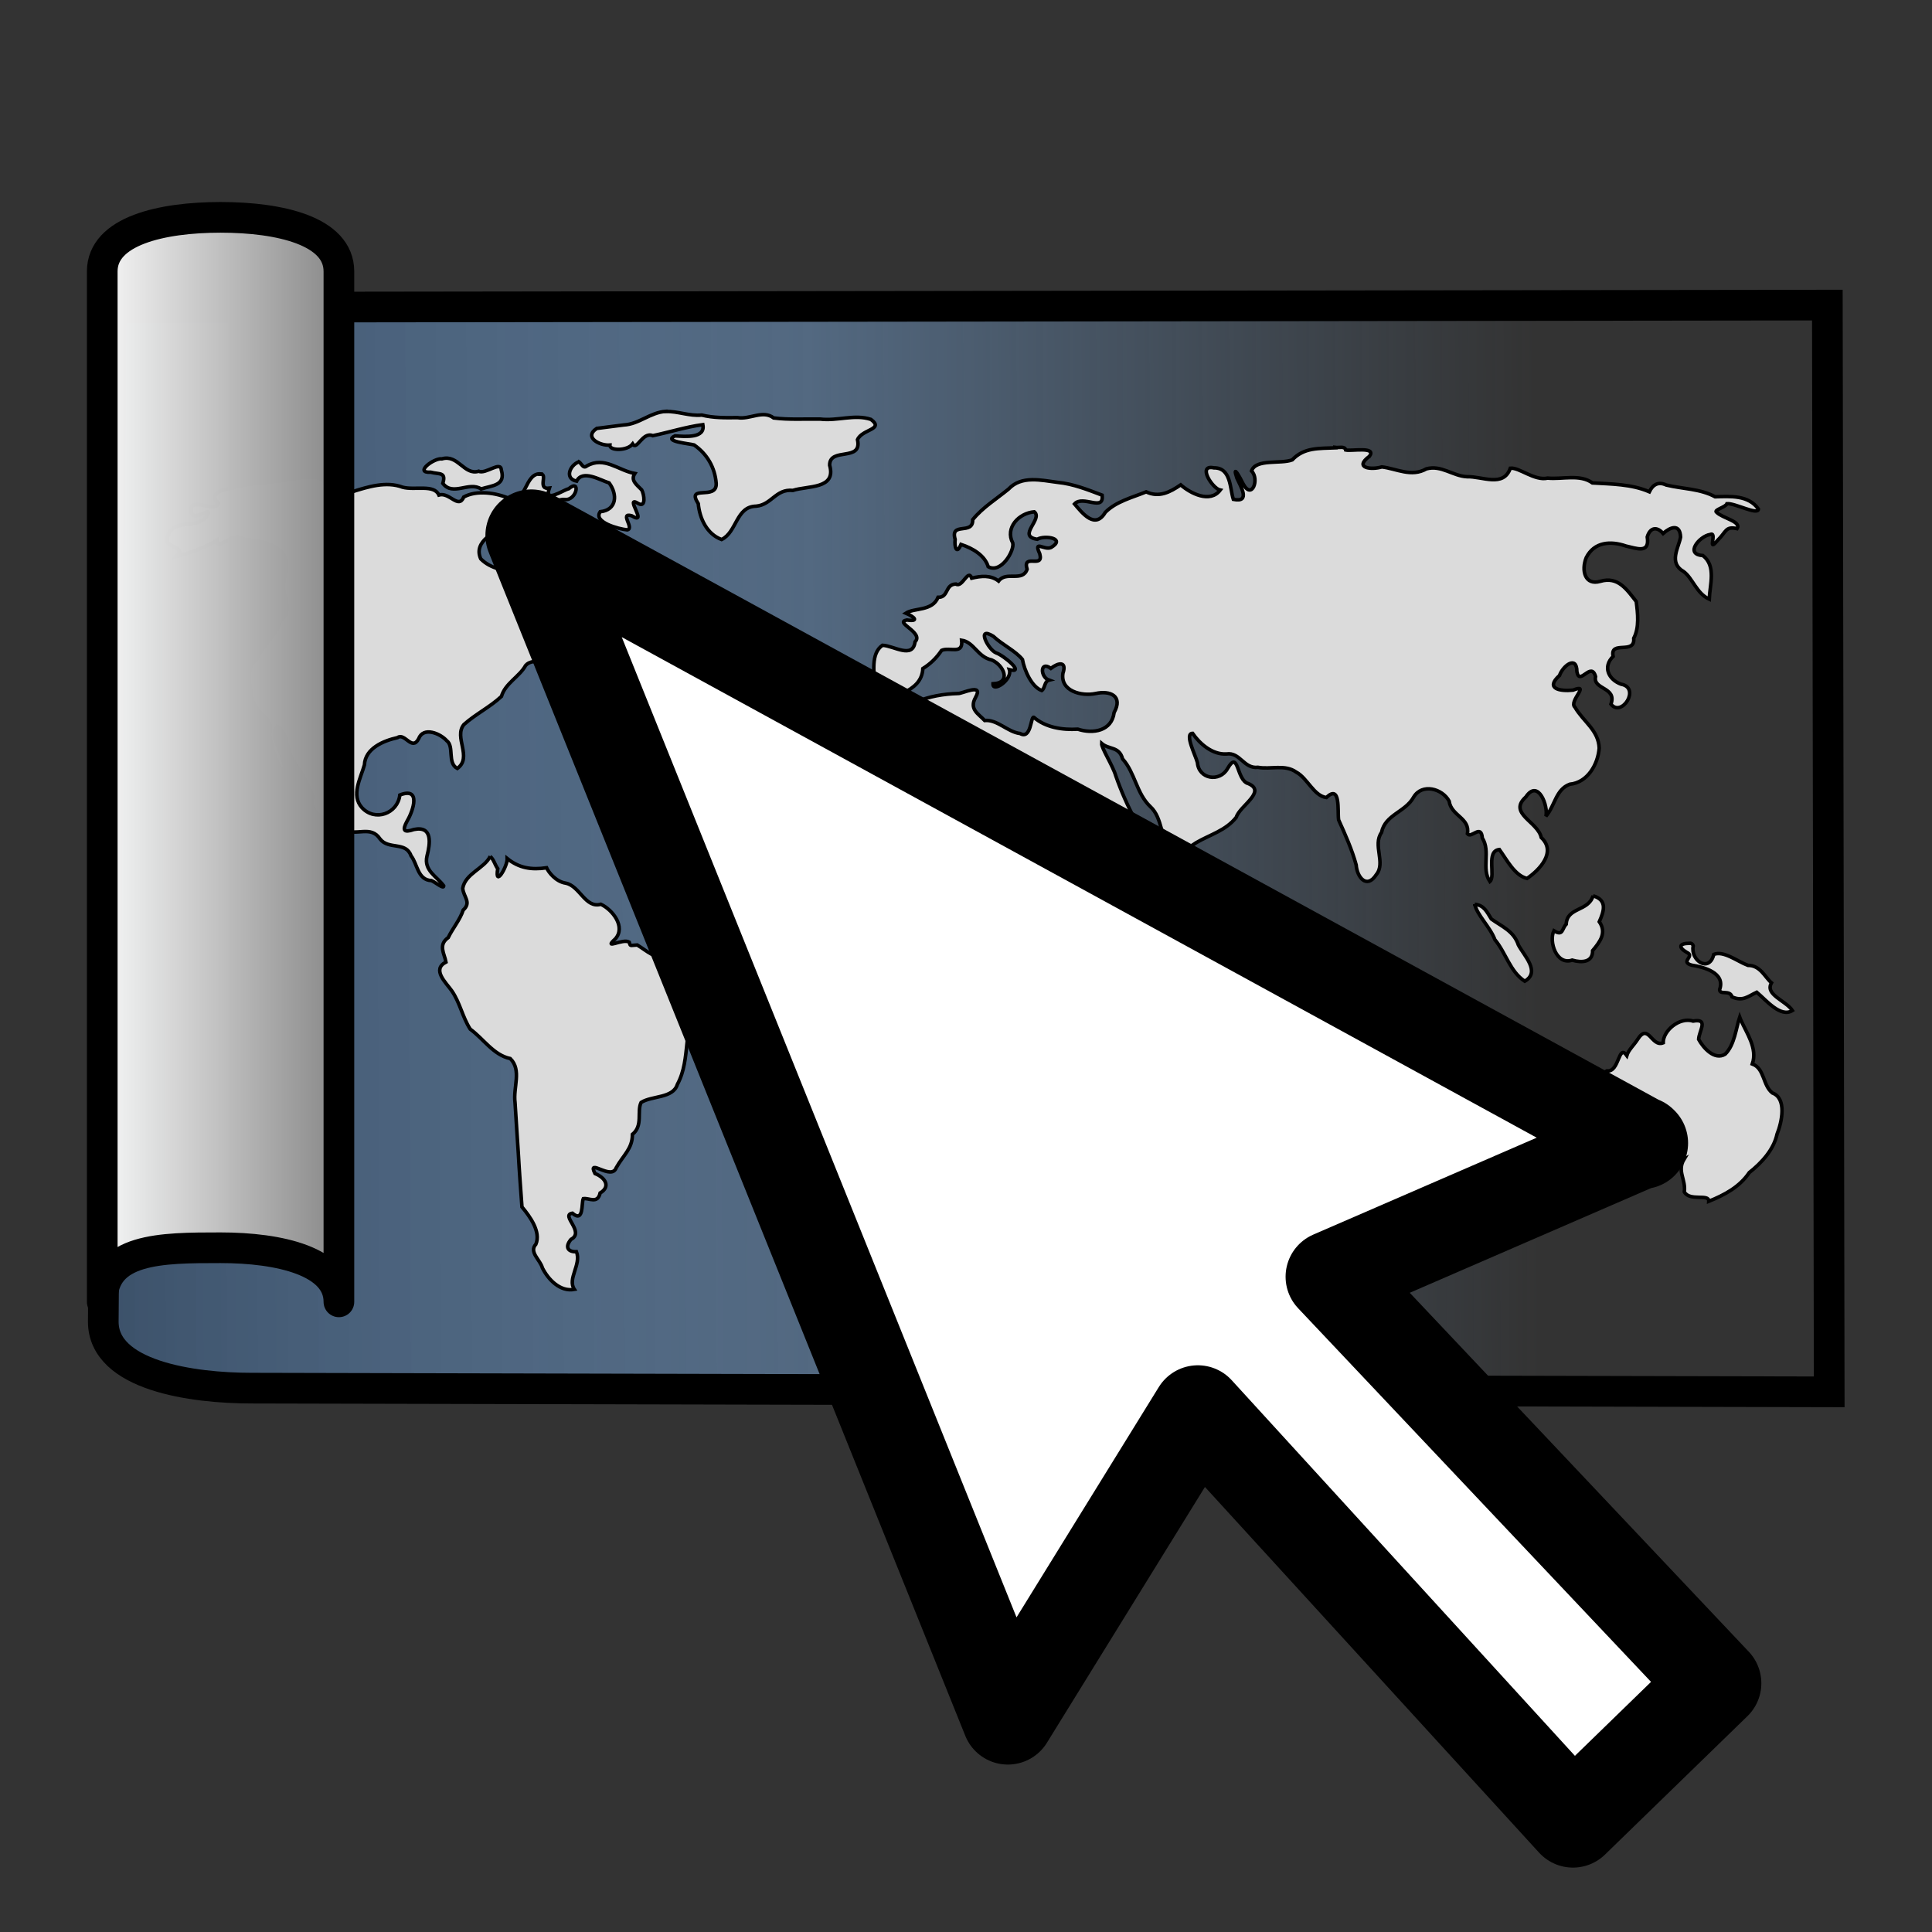 <svg width="24" height="24" xmlns="http://www.w3.org/2000/svg"><rect width="100%" height="100%" fill="#333333" stroke="none"/><linearGradient id="d" x1="1.08" x2="4.39" y1="9.48" y2="9.48" gradientUnits="userSpaceOnUse"><stop stop-color="#fff" stop-opacity=".992" offset="0"/><stop stop-color="#828282" stop-opacity=".996" offset="1"/></linearGradient><linearGradient id="c" x1="1.08" x2="19.1" y1="10.5" y2="10.4" gradientUnits="userSpaceOnUse"><stop stop-color="#3b5068" offset="0"/><stop stop-color="#6e97c4" stop-opacity=".535" offset=".5"/><stop stop-color="#6e97c4" stop-opacity="0" offset="1"/></linearGradient><path d="m22.7 3.79l.023 13.5-19.6-.046c-.733 0-1.84-.154-1.84-.826l.097-12.6z" fill="url(#c)" stroke="#000" stroke-width=".381"/><path d="m8.27 5.11c-.195.014-.331.159-.521.169-.112.015-.224.029-.336.043-.167.11.038.217.163.207-.007.072.216.074.283-.014.052.089.122-.157.25-.103.207-.043.413-.109.622-.137.033.171-.211.148-.346.14-.152.068.174.095.237.112.162.112.26.281.275.479.009.217-.379.005-.223.251.017.183.107.378.29.445.191-.092.178-.41.428-.414.194-.017.244-.217.457-.196.184-.06.543-.013.457-.313-.001-.229.408-.038.346-.317.055-.132.338-.125.167-.252-.204-.068-.41.022-.632-.004-.192-.003-.384.01-.576-.014-.135-.103-.295.022-.45-.004-.149.002-.298.004-.444-.032-.151.016-.299-.05-.447-.044zm8.32.453c-.206.009-.39-.007-.538.15-.146.055-.451-.017-.505.137.101.101.005.366-.104.161-.036-.074-.141-.263-.077-.07.047.102.173.307-.045.262-.044-.135-.027-.394-.241-.391-.212-.045-.019.257.078.276-.127.168-.371.04-.491-.065-.134.092-.27.162-.429.087-.169.07-.371.117-.508.255-.126.215-.285.01-.382-.105.105-.115.369.102.343-.109-.181-.068-.357-.14-.553-.159-.204-.026-.448-.088-.609.083-.151.124-.323.229-.446.381.007.197-.283.02-.218.244-.011.093.018.197.073.063.145.048.294.134.338.277.16.089.327-.199.305-.294-.099-.191.076-.372.267-.388.113.091-.221.303.037.341.094-.054.361-.011.172.102-.087.04-.222-.102-.141.078.054.194-.219-.013-.157.193-.057.163-.261.018-.354.146-.099-.076-.216-.064-.334-.036-.045-.124-.117.125-.196.073-.138.003-.088.168-.222.165-.071.175-.293.128-.4.197.1.042.175.108.013.085-.165.029.215.155.101.271-.028.218-.266.047-.405.043-.149.104-.101.346-.096.507.083.067.252.107.353.087.138-.069.237-.152.245-.305.096-.06.167-.129.233-.226.104-.045.269.06.249-.126.154.023.199.21.373.245.151.064.25.287.016.296-.006.116.244-.051.204-.175.204.053-.071-.179-.166-.209-.099-.041-.25-.34-.034-.206.116.108.277.182.362.288.024.135.115.342.24.386.043-.029.032-.115.09-.129-.111-.039-.113-.247.023-.146.095-.074.201-.091.15.061-.034.223.234.288.407.251.182-.04.342.032.229.236-.029.231-.263.269-.451.207-.192.012-.402-.021-.547-.148-.039-.012-.031.281-.17.202-.154-.018-.282-.176-.44-.162-.08-.085-.194-.139-.114-.285.108-.189-.173-.043-.218-.05-.179.005-.361.037-.514.103-.128-.053-.296.07-.361-.018-.061.099-.139.188-.248.233-.053.164-.083.304-.25.404-.14.131-.228.301-.293.478-.048.169.069.358-.042.525-.072.182.026.34.167.452.089.212.242.429.474.49.157-.017.279-.072.436-.09.141-.038.287-.119.427-.049.092.046.133.171.245.14.126.015.165.191.14.299-.157.214.139.315.163.514.106.165.092.351.128.527-.004.166-.168.282-.141.455.047.169.162.337.21.516.031.186.001.397.164.53.101.117.035.498.265.403.147-.014.317-.049.431-.152.126-.155.31-.257.381-.447.021-.189.329-.254.183-.435-.021-.216.172-.378.334-.488.136-.159.073-.399.027-.585-.086-.204-.061-.417.116-.566.124-.167.234-.34.388-.481.094-.168.247-.31.281-.506.066-.146.007-.186-.118-.11-.142-.067-.407.115-.46-.053-.037-.207-.195-.362-.328-.513-.096-.177-.177-.362-.244-.553-.037-.128-.18-.347-.176-.403.09.079.219.035.26.192.156.173.172.429.344.592.161.147.118.408.27.539.103.04.216-.032.299-.089.172-.101.372-.152.5-.317.04-.139.382-.319.149-.418-.151-.039-.117-.431-.258-.186-.096.171-.357.133-.374-.075-.024-.092-.165-.363-.06-.363.091.132.249.267.421.256.17-.025.214.186.391.166.157.029.336-.041.476.06.138.073.217.294.373.315.182-.171.137.169.153.278.083.183.166.369.218.559.01.151.131.306.25.121.121-.147-.048-.365.065-.524.045-.223.296-.252.399-.439.104-.175.356-.107.441.05.025.184.263.208.227.405.048.066.17-.128.185.053.107.169-.016.376.094.541.076-.067-.054-.38.118-.398.092.126.191.325.344.359.159-.108.367-.33.176-.508-.042-.199-.419-.299-.191-.504.154-.231.28.117.249.24.115-.134.122-.334.297-.398.221-.021.35-.248.365-.449-.009-.224-.198-.329-.301-.508-.083-.073.201-.301-.024-.212-.158.017-.353-.016-.168-.182.039-.117.216-.258.216-.047.033.185.177-.137.232.061-.036.165.268.126.191.342.132.17.373-.204.125-.248-.158-.059-.229-.217-.098-.345-.043-.206.275-.015.256-.225.071-.133.05-.312.031-.457-.115-.146-.225-.316-.445-.251-.193.057-.24-.135-.176-.294.099-.197.303-.21.494-.144.128.027.298.102.264-.113.036-.122.123-.13.197-.043.085-.077.21-.129.217.045-.024.133-.153.32.038.428.112.082.16.272.318.343.006-.175.09-.412-.079-.542-.231-.014-.043-.24.088-.261.1-.044-.043.24.094.073.111-.108.096-.179.243-.146.057-.09-.181-.129-.254-.203-.044-.029.112-.062.128-.107.1-.009.384.148.391.067-.122-.176-.35-.159-.538-.153-.186-.101-.405-.097-.607-.146-.102-.048-.169-.001-.21.084-.221-.096-.47-.096-.707-.11-.157-.113-.373-.042-.556-.06-.165.037-.353-.135-.464-.123-.085.244-.352.099-.537.106-.178-.008-.32-.149-.506-.098-.186.107-.371-.002-.553-.024-.127.039-.354.016-.154-.132.091-.125-.218-.062-.295-.078-.011-.052-.084-.026-.128-.032zm-11.1.137c-.097-.014-.353.178-.139.166.107.029.193-.006.15.139.125.164.326-.029.475.069.14-.044.308-.042.252-.235-.006-.12-.195.056-.282.015-.181.054-.256-.213-.456-.154zm1.7.037c-.114.044-.178.21-.027.24.074-.149.295-.011.404.022.106.143.097.336-.111.358-.092.129.228.215.335.225.096-.016-.102-.219.056-.175.217.13-.107-.27.086-.15.094.049.069-.115.039-.171-.063-.066-.142-.117-.086-.204-.204-.037-.379-.218-.596-.094-.046.04-.067-.032-.099-.052zm-.473.15c-.202-.018-.177.38-.387.307-.169-.074-.41-.108-.569-.02-.066.156-.177-.064-.309-.025-.061-.137-.3-.055-.452-.097-.202-.076-.428-.005-.625.057-.144.074-.284.01-.35-.123-.089-.115-.354-.033-.501-.019-.213.033-.423.031-.627.093-.11.016-.317.064-.184.191-.044.136-.378-.11-.334.12.044.118.279-.118.184.048-.119.159-.389.021-.471.225-.104.173.235.125.105.265.159-.04.36-.11.498-.199.001.148.212-.123.314-.014.153.016.358.04.448.129.164.097.068.325.061.475.028.152.109.329-.035.406-.039.191-.223.304-.291.483-.156.119-.081.351-.052.52.047.163.278.205.207.412.022.137.062.273.122.4.065.056.094.246.069.058.012-.193-.195-.39-.095-.558.138.083.111.312.212.445.088.131.182.28.231.435-.073.222.24.296.382.407.161.083.338-.062.454.115.107.136.321.027.384.208.08.098.08.301.254.308.041.015.155.113.152.065-.086-.118-.249-.189-.208-.369.04-.155.074-.379-.162-.331-.128.044-.148.011-.084-.106.078-.132.173-.426-.091-.322-.028.232-.307.333-.47.158-.14-.155-.017-.365.03-.532.009-.205.235-.3.411-.339.091-.066.178.172.262.015.059-.158.273-.064.349.023.097.071.004.278.132.345.191-.139-.047-.386.081-.545.145-.13.326-.218.467-.35.047-.163.225-.246.3-.384.084-.098.249.002.242-.169.1-.132.355-.227.449-.242-.127.001-.155.32-.008.146.056-.151.342-.055.327-.224-.068.056-.448.043-.205-.095.118-.16-.366.064-.274-.1.21-.121.458-.095.689-.107.123-.035.379-.296.156-.311-.033.022-.171-.163-.128-.243.044-.114-.003-.257-.127-.137-.114.118-.247.084-.217-.084-.091-.171-.355-.171-.439.016-.206-.028-.029.297-.138.37-.182.015-.27.126-.3.292-.181.08-.23-.177-.107-.262-.173-.029-.351-.047-.477-.175-.098-.217.183-.347.342-.415.135-.077.358-.059.326-.261.115.171.208-.079.377-.061.148.016.201-.263.048-.134-.082.022-.308.184-.241-.007-.153.021-.015-.179-.108-.174zm-.627 4.75c-.072.151-.31.213-.342.398.01.108.112.175.006.27-.04.123-.13.225-.186.342-.129.092-.047.199-.028.304-.18.093 0.0.255.072.357.102.147.133.327.229.476.165.12.29.323.498.366.145.144.034.356.059.546.014.211.026.421.041.633.012.222.029.443.045.664.103.123.237.311.173.463-.09.097.056.196.081.295.073.145.221.299.397.266-.09-.132.089-.307.026-.468-.1.005-.151-.053-.068-.153.178-.093-.135-.301.017-.325.146.123.11-.127.136-.181.073-.011.177.07.209-.07.134-.08.064-.191-.064-.242-.102-.204.205.093.264-.072.087-.156.202-.236.201-.414.136-.11.053-.284.108-.397.137-.086.396-.049.45-.223.089-.165.101-.337.121-.519.015-.17.046-.367.154-.489.109-.102.193-.324.018-.397-.134-.044-.253-.189-.408-.177-.168.024-.252-.071-.383-.151-.096.005-.083.02-.1-.036-.079-.049-.33.104-.173-.039.134-.149-.033-.363-.179-.431-.194.054-.26-.227-.436-.262-.125-.019-.214-.137-.238-.191-.189.028-.342.004-.489-.115.004.097-.158.372-.118.126-.035-.046-.049-.117-.094-.152zm13.7.49c-.059.198-.324.14-.334.354-.055.054-.036.153-.153.081-.065.133.031.432.227.365.119.035.256.029.254-.118.089-.106.179-.221.083-.359.057-.129.105-.268-.077-.322zm-1.47.105c.025.131.193.286.25.441.136.162.188.397.371.516.2-.115-.01-.319-.079-.45-.057-.174-.206-.229-.336-.323-.057-.092-.091-.171-.206-.183zm2.67.486c-.137-0-.141.052-.036.113.108.049-.088.115.058.158.155.024.424.096.35.303-.001.075.127-.003.154.092.135.059.198-.007.307-.058.116.097.296.32.443.227-.082-.124-.346-.196-.26-.344-.083-.072-.139-.218-.293-.217-.129-.048-.301-.186-.424-.136-.056.233-.294.075-.255-.107-.004-.019-.024-.035-.043-.031zm.621.916c-.045.136-.063.346-.18.461-.133.082-.274-.081-.33-.184.005-.107.13-.262-.068-.227-.172-.054-.375.122-.372.27-.147.059-.183-.258-.32-.039-.046.071-.11.126-.132.197-.107-.151-.09.21-.247.191-.151.089-.333.096-.465.214-.121.126-.059.362-.114.53.001.128.078.365-.034.437.056.187.35-.042.502-.024.121-.05.278-.078.399-.152.169-.006.326-.063.424.111-.049.202.172.021.246-.019-.09.149.025.254.003.406.066.122.31.018.304.117.195-.079.383-.178.503-.357.153-.12.304-.285.345-.477.061-.153.123-.445-.058-.512-.121-.095-.096-.305-.249-.36.067-.195-.07-.38-.145-.551zm-6.7.088c-.025.108-.093.191-.197.227-.128.066-.23.094-.162.264.031.194-.187.303-.082.496.036.144.174.067.261.013-.012-.209.116-.38.178-.57.009-.128.076-.258.015-.383-.004-.015-.009-.031-.013-.046z" fill="#dbdbdb" stroke="#000" stroke-width=".044"/><path d="m2.74 15.5c.733 0 1.47.168 1.47.672v-12.8c0-.504-.733-.672-1.47-.672-.733 0-1.47.168-1.47.672v12.8c0-.672.733-.672 1.47-.672z" fill="url(#d)" stroke="#000" stroke-linecap="round" stroke-linejoin="round" stroke-width=".381"/><path d="m20.4 14.2l-13.8-7.55 5.92 14.7 2.36-3.82 4.66 5.1 1.77-1.72-4.77-5.05 3.85-1.67z" fill="#fff" fill-rule="evenodd" stroke="#000" stroke-linecap="round" stroke-linejoin="round" stroke-width="1.14"/></svg>
